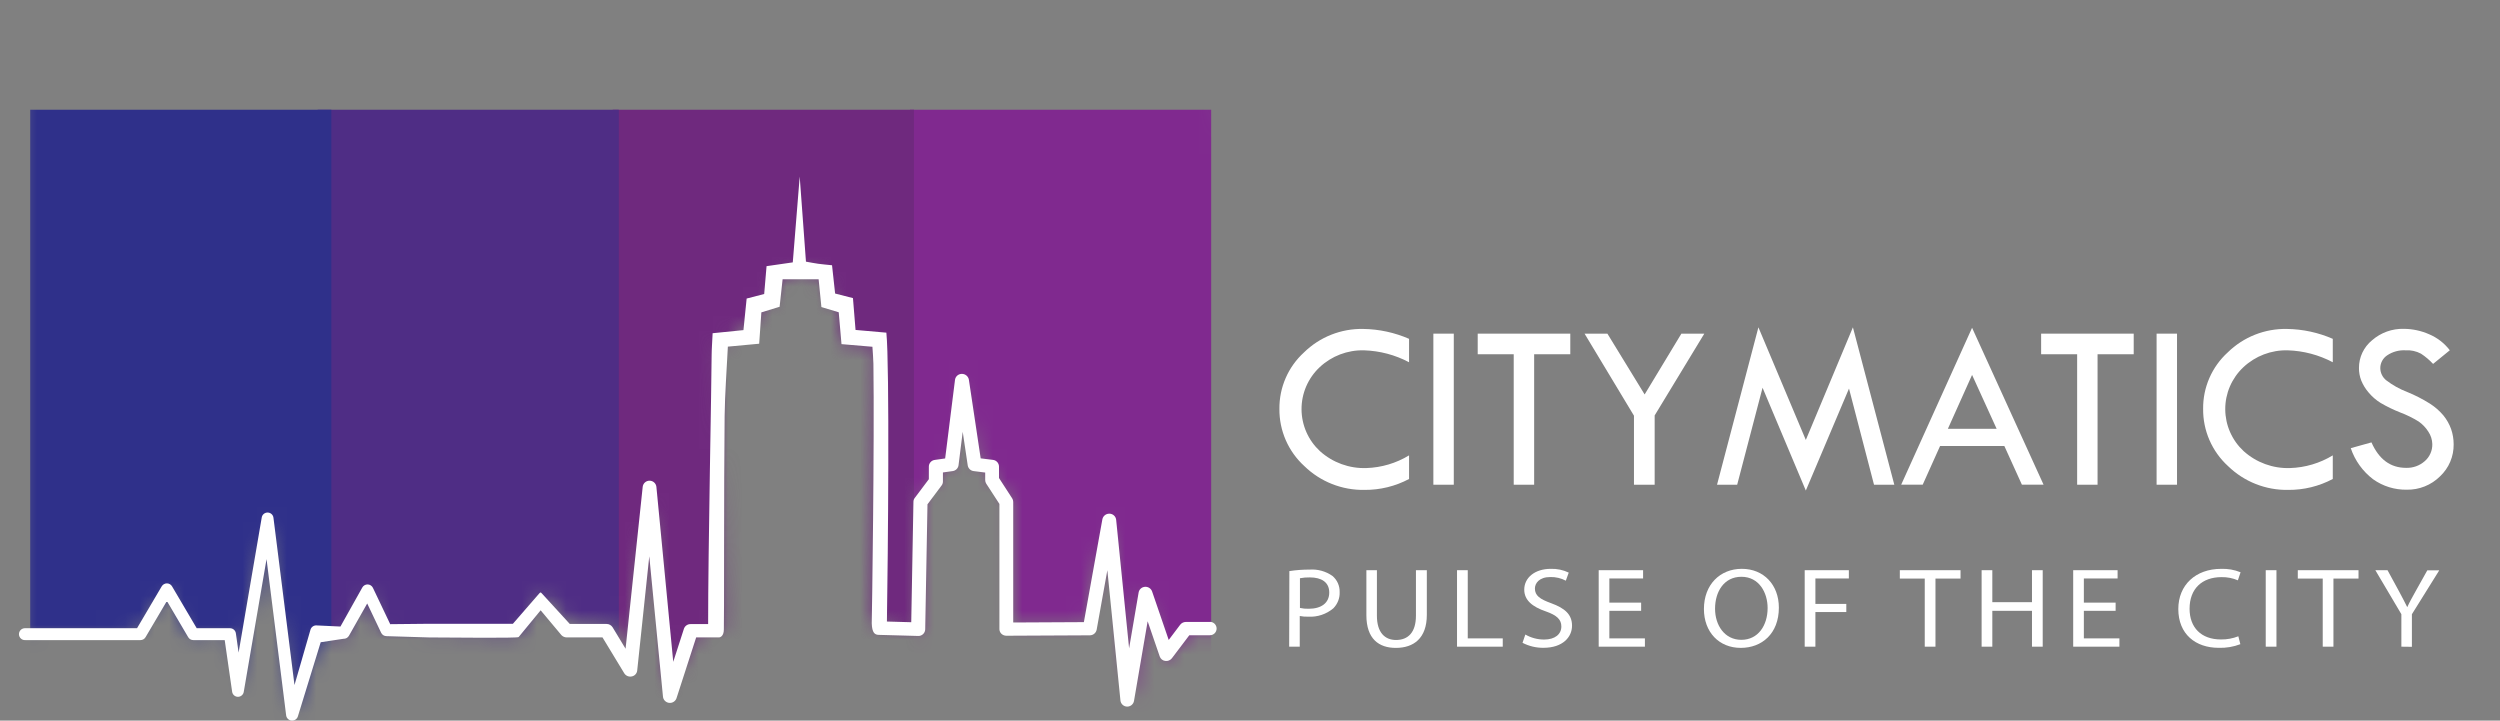 <?xml version="1.0" encoding="UTF-8"?> <svg xmlns="http://www.w3.org/2000/svg" width="170" height="49" viewBox="0 0 170 49" fill="none"><rect x="0" y="0" width="170" height="49" fill="#808080" stroke="none"/><g clip-path="url(#clip0_1052_375)"><path d="M95.816 23.043V24.633C94.871 24.133 93.823 23.855 92.754 23.822C91.633 23.793 90.546 24.208 89.731 24.976C89.341 25.343 89.031 25.787 88.82 26.278C88.609 26.77 88.502 27.299 88.504 27.834C88.507 28.369 88.62 28.898 88.835 29.387C89.051 29.877 89.366 30.317 89.759 30.68C90.621 31.455 91.749 31.867 92.909 31.828C93.936 31.796 94.938 31.499 95.816 30.965V32.571C94.884 33.066 93.843 33.321 92.788 33.313C92.033 33.327 91.283 33.191 90.581 32.914C89.879 32.637 89.24 32.224 88.699 31.698C88.157 31.205 87.725 30.602 87.432 29.931C87.139 29.259 86.992 28.533 87 27.8C86.993 27.08 87.138 26.366 87.426 25.705C87.713 25.044 88.138 24.451 88.671 23.965C89.202 23.444 89.832 23.034 90.524 22.76C91.216 22.486 91.956 22.353 92.701 22.368C93.778 22.383 94.842 22.614 95.828 23.046" fill="white"></path><path d="M98.857 22.688H97.469V32.961H98.857V22.688Z" fill="white"></path><path d="M100.484 22.688H106.78V24.089H104.322V32.961H102.933V24.089H100.484V22.688Z" fill="white"></path><path d="M107.75 22.688H109.303L111.835 26.823L114.334 22.688H115.893L112.517 28.25V32.961H111.11V28.268L107.75 22.688Z" fill="white"></path><path d="M125.998 22.258L128.813 32.961H127.433L125.732 26.422L122.796 33.357L119.854 26.366L118.128 32.961H116.758L119.572 22.258L122.796 29.917L125.998 22.258Z" fill="white"></path><path d="M134.101 22.289L138.962 32.958H137.489L136.296 30.329H131.925L130.744 32.958H129.281L134.101 22.289ZM134.101 25.494L132.455 29.16H135.772L134.101 25.494Z" fill="white"></path><path d="M138.797 22.688H145.092V24.089H142.634V32.961H141.246V24.089H138.797V22.688Z" fill="white"></path><path d="M148.037 22.688H146.648V32.961H148.037V22.688Z" fill="white"></path><path d="M158.629 23.043V24.633C157.683 24.133 156.635 23.855 155.566 23.822C154.445 23.793 153.359 24.208 152.544 24.976C152.154 25.343 151.844 25.787 151.633 26.278C151.422 26.77 151.314 27.299 151.317 27.834C151.319 28.369 151.432 28.898 151.648 29.387C151.864 29.877 152.178 30.317 152.572 30.68C153.433 31.455 154.562 31.867 155.721 31.828C156.749 31.796 157.75 31.499 158.629 30.965V32.571C157.697 33.066 156.656 33.321 155.6 33.313C154.845 33.327 154.096 33.191 153.394 32.914C152.692 32.637 152.052 32.224 151.511 31.698C150.969 31.205 150.537 30.602 150.245 29.931C149.952 29.259 149.805 28.533 149.813 27.8C149.805 27.08 149.95 26.366 150.238 25.705C150.526 25.044 150.95 24.451 151.484 23.965C152.015 23.444 152.645 23.034 153.337 22.76C154.029 22.486 154.769 22.353 155.513 22.368C156.591 22.383 157.654 22.614 158.641 23.046" fill="white"></path><path d="M166.587 23.818L165.45 24.746C165.205 24.482 164.929 24.248 164.628 24.05C164.304 23.877 163.938 23.797 163.571 23.821C163.132 23.797 162.697 23.917 162.331 24.161C162.185 24.257 162.065 24.388 161.983 24.542C161.9 24.696 161.858 24.868 161.86 25.043C161.863 25.202 161.901 25.358 161.973 25.501C162.044 25.643 162.146 25.768 162.272 25.866C162.699 26.193 163.171 26.456 163.674 26.648C164.212 26.867 164.731 27.132 165.223 27.44C165.571 27.66 165.882 27.931 166.147 28.244C166.374 28.522 166.552 28.836 166.674 29.172C166.79 29.507 166.849 29.858 166.848 30.212C166.854 30.62 166.775 31.026 166.615 31.402C166.455 31.778 166.217 32.117 165.918 32.396C165.621 32.69 165.268 32.921 164.88 33.076C164.492 33.231 164.076 33.307 163.658 33.299C162.842 33.313 162.042 33.066 161.377 32.594C160.667 32.056 160.135 31.318 159.852 30.475L161.259 30.082C161.769 31.237 162.554 31.814 163.612 31.814C164.079 31.831 164.536 31.667 164.886 31.356C165.051 31.213 165.182 31.035 165.27 30.835C165.359 30.635 165.402 30.418 165.397 30.2C165.39 29.899 165.298 29.608 165.13 29.358C164.958 29.084 164.733 28.847 164.467 28.662C164.068 28.415 163.645 28.208 163.206 28.043C162.745 27.862 162.299 27.645 161.873 27.394C161.568 27.204 161.296 26.967 161.067 26.692C160.858 26.451 160.689 26.178 160.568 25.884C160.461 25.609 160.407 25.316 160.41 25.021C160.408 24.661 160.487 24.305 160.641 23.98C160.795 23.655 161.02 23.368 161.299 23.14C161.898 22.616 162.673 22.338 163.469 22.361C164.056 22.366 164.636 22.49 165.174 22.726C165.732 22.961 166.219 23.337 166.587 23.818Z" fill="white"></path><path d="M87.677 38.834C88.134 38.764 88.596 38.73 89.059 38.732C89.61 38.694 90.158 38.847 90.609 39.165C90.766 39.299 90.892 39.466 90.976 39.655C91.06 39.843 91.101 40.048 91.096 40.254C91.105 40.459 91.072 40.663 90.998 40.854C90.924 41.045 90.812 41.219 90.668 41.365C90.193 41.765 89.583 41.969 88.963 41.934C88.769 41.941 88.574 41.925 88.383 41.888V43.972H87.664L87.677 38.834ZM88.396 41.34C88.591 41.383 88.791 41.401 88.991 41.396C89.859 41.396 90.389 40.994 90.389 40.291C90.389 39.589 89.859 39.264 89.074 39.264C88.847 39.259 88.619 39.277 88.396 39.32V41.34Z" fill="white"></path><path d="M93.63 38.773V41.867C93.63 43.024 94.182 43.519 94.929 43.519C95.747 43.519 96.284 43.008 96.284 41.867V38.773H97.024V41.811C97.024 43.41 96.122 44.057 94.916 44.057C93.773 44.057 92.914 43.454 92.914 41.836V38.773H93.63Z" fill="white"></path><path d="M99.078 38.773H99.807V43.41H102.187V43.974H99.078V38.773Z" fill="white"></path><path d="M103.723 43.148C104.112 43.373 104.554 43.49 105.004 43.489C105.741 43.489 106.172 43.127 106.172 42.601C106.172 42.124 105.862 41.837 105.121 41.577C104.21 41.267 103.649 40.819 103.649 40.095C103.649 39.285 104.368 38.681 105.45 38.681C105.873 38.666 106.293 38.755 106.674 38.938L106.476 39.486C106.153 39.315 105.791 39.23 105.425 39.238C104.666 39.238 104.374 39.662 104.374 40.018C104.374 40.503 104.715 40.742 105.484 41.02C106.414 41.36 106.898 41.784 106.898 42.548C106.898 43.312 106.278 44.051 104.954 44.051C104.459 44.056 103.971 43.939 103.531 43.711L103.723 43.148Z" fill="white"></path><path d="M111.597 41.536H109.436V43.41H111.854V43.974H108.711V38.773H111.73V39.336H109.436V40.979H111.597V41.536Z" fill="white"></path><path d="M120.963 41.318C120.963 43.1 119.795 44.056 118.372 44.056C116.893 44.056 115.867 42.983 115.867 41.411C115.867 39.759 116.958 38.68 118.446 38.68C119.934 38.68 120.963 39.769 120.963 41.318ZM116.624 41.396C116.624 42.513 117.271 43.508 118.412 43.508C119.553 43.508 120.198 42.528 120.198 41.343C120.198 40.301 119.618 39.221 118.418 39.221C117.219 39.221 116.624 40.254 116.624 41.386" fill="white"></path><path d="M122.719 38.773H125.722V39.336H123.447V41.066H125.549V41.619H123.447V43.974H122.719V38.773Z" fill="white"></path><path d="M130.883 39.343H129.188V38.773H133.316V39.343H131.612V43.974H130.883V39.343Z" fill="white"></path><path d="M135.478 38.773V40.948H138.175V38.773H138.904V43.974H138.175V41.536H135.478V43.974H134.75V38.773H135.478Z" fill="white"></path><path d="M143.862 41.536H141.702V43.41H144.12V43.974H140.977V38.773H143.996V39.336H141.702V40.979H143.862V41.536Z" fill="white"></path><path d="M152.344 43.805C151.874 43.984 151.374 44.069 150.871 44.052C149.3 44.052 148.125 43.124 148.125 41.413C148.125 39.777 149.306 38.682 151.036 38.682C151.488 38.665 151.94 38.744 152.359 38.914L152.176 39.462C151.824 39.311 151.444 39.237 151.06 39.245C149.752 39.245 148.891 40.025 148.891 41.392C148.891 42.672 149.678 43.483 151.026 43.483C151.43 43.489 151.832 43.415 152.207 43.267L152.344 43.805Z" fill="white"></path><path d="M154.799 38.773H154.07V43.974H154.799V38.773Z" fill="white"></path><path d="M157.946 39.343H156.25V38.773H160.379V39.343H158.674V43.974H157.946V39.343Z" fill="white"></path><path d="M163.293 43.974V41.765L161.523 38.773H162.351L163.138 40.218C163.343 40.611 163.52 40.926 163.693 41.288C163.842 40.951 164.04 40.611 164.254 40.218L165.057 38.783H165.869L164.009 41.768V43.983L163.293 43.974Z" fill="white"></path><mask id="mask0_1052_375" style="mask-type:luminance" maskUnits="userSpaceOnUse" x="1" y="0" width="83" height="49"><path d="M82.798 2.258L83.942 43.092L80.922 43.122L79.283 44.873L77.779 40.196L77.169 47.599L75.321 35.562L73.746 42.525L68.942 42.553L68.871 34.117L66.419 31.089L65.616 25.734L64.906 31.027L62.59 33.743L62.463 43.153L59.317 42.29L59.67 23.495L57.259 23.318L57.07 21.156L55.663 18.904L55.077 18.149L53.214 18.904L51.779 21.159L50.604 22.356L48.88 23.488L49.227 42.717L47.358 43.259L45.297 46.763L44.286 34.433L42.566 44.035L41.683 42.578L38.778 42.352L36.887 40.28L35.297 43.234L25.948 42.949L25.083 40.212L23.397 43.358L21.838 43.283L19.984 48.629L18.143 35.426L16.137 46.958L15.766 42.986L12.839 43.249L11.351 40.1L9.361 42.949L1.367 43.045V0.609L82.798 2.258Z" fill="white"></path></mask><g mask="url(#mask0_1052_375)"><path d="M82.36 7.461H61.883V55.409H82.36V7.461Z" fill="#80298F"></path><path d="M62.149 7.461H41.672V55.409H62.149V7.461Z" fill="#6F297E"></path><path d="M42.079 7.461H21.602V55.409H42.079V7.461Z" fill="#4F2D85"></path><path d="M22.532 7.461H2.055V55.409H22.532V7.461Z" fill="#2F308A"></path></g><path d="M82.281 42.292H80.638C80.564 42.292 80.49 42.309 80.424 42.342C80.357 42.375 80.299 42.422 80.254 42.481L79.472 43.517L78.341 40.214C78.305 40.116 78.238 40.033 78.15 39.977C78.062 39.921 77.958 39.895 77.854 39.904C77.751 39.911 77.652 39.952 77.575 40.021C77.497 40.09 77.445 40.183 77.427 40.285L76.779 44.087L75.898 35.342C75.886 35.23 75.833 35.127 75.75 35.051C75.666 34.975 75.558 34.932 75.446 34.93C75.334 34.926 75.223 34.961 75.135 35.03C75.046 35.099 74.985 35.198 74.962 35.308L73.704 42.305L68.899 42.33V34.126C68.899 34.041 68.874 33.959 68.828 33.888L67.932 32.505V31.722C67.93 31.61 67.887 31.502 67.811 31.419C67.735 31.336 67.632 31.283 67.52 31.271L66.686 31.169L65.883 25.814C65.862 25.703 65.802 25.603 65.714 25.531C65.626 25.46 65.516 25.422 65.403 25.424C65.29 25.424 65.182 25.464 65.097 25.537C65.012 25.611 64.957 25.712 64.941 25.823L64.271 31.175L63.568 31.274C63.457 31.287 63.355 31.339 63.28 31.422C63.205 31.504 63.163 31.611 63.162 31.722V32.585L62.204 33.86C62.146 33.933 62.115 34.023 62.114 34.117L61.965 42.311L60.31 42.265C60.384 37.804 60.499 24.87 60.273 22.621L58.177 22.436C58.115 21.684 58.056 20.988 58.001 20.27L56.788 19.961C56.714 19.274 56.649 18.668 56.578 18.037C56.193 17.997 55.92 17.975 55.648 17.938C55.375 17.901 55.121 17.848 54.805 17.793C54.668 15.915 54.535 14.102 54.38 12.008C54.206 14.155 54.054 16.029 53.909 17.842L52.126 18.099C52.068 18.81 52.015 19.42 51.965 19.992L50.772 20.301C50.697 21.041 50.626 21.734 50.555 22.448L48.459 22.659C48.435 23.221 48.394 23.704 48.391 24.187C48.391 25.752 48.149 37.578 48.153 42.438H46.962C46.864 42.436 46.767 42.465 46.686 42.52C46.605 42.576 46.543 42.655 46.51 42.747L45.781 45.005L44.634 33.099C44.621 32.985 44.565 32.88 44.479 32.804C44.393 32.728 44.281 32.687 44.166 32.687C44.052 32.687 43.942 32.729 43.857 32.805C43.772 32.881 43.717 32.986 43.704 33.099L42.539 44.115L41.656 42.654C41.612 42.585 41.552 42.528 41.48 42.488C41.409 42.449 41.328 42.428 41.246 42.429H38.745L36.851 40.359C36.761 40.26 36.755 40.266 36.665 40.359L34.876 42.419H28.95L26.535 42.444L25.357 39.969C25.325 39.903 25.274 39.846 25.212 39.806C25.15 39.766 25.078 39.744 25.004 39.741C24.93 39.739 24.857 39.757 24.792 39.794C24.727 39.83 24.674 39.883 24.638 39.948L23.15 42.605L21.523 42.528C21.431 42.522 21.341 42.548 21.267 42.601C21.192 42.654 21.138 42.731 21.113 42.818L20.025 46.583L18.596 35.215C18.587 35.117 18.541 35.026 18.469 34.959C18.397 34.893 18.303 34.855 18.205 34.852C18.106 34.85 18.011 34.884 17.935 34.947C17.86 35.01 17.811 35.099 17.797 35.196L16.225 44.377L16.039 43.066C16.026 42.97 15.978 42.882 15.904 42.818C15.831 42.754 15.736 42.719 15.639 42.719H13.376L11.696 39.867C11.661 39.807 11.61 39.757 11.549 39.723C11.488 39.688 11.419 39.67 11.349 39.669C11.279 39.67 11.21 39.688 11.148 39.723C11.087 39.758 11.036 39.807 10.999 39.867L9.319 42.719H1.731C1.674 42.715 1.618 42.721 1.565 42.739C1.511 42.757 1.462 42.786 1.421 42.824C1.379 42.862 1.346 42.908 1.323 42.96C1.301 43.011 1.289 43.067 1.289 43.123C1.289 43.179 1.301 43.235 1.323 43.286C1.346 43.338 1.379 43.384 1.421 43.422C1.462 43.46 1.511 43.489 1.565 43.507C1.618 43.525 1.674 43.532 1.731 43.527H9.551C9.621 43.527 9.69 43.509 9.751 43.474C9.812 43.44 9.863 43.389 9.898 43.329L11.349 40.87L12.797 43.329C12.833 43.39 12.884 43.44 12.945 43.475C13.007 43.509 13.076 43.527 13.147 43.527H15.28L15.785 47.038C15.798 47.133 15.845 47.22 15.917 47.284C15.99 47.347 16.082 47.383 16.178 47.384C16.273 47.384 16.365 47.351 16.438 47.289C16.511 47.228 16.559 47.144 16.575 47.05L18.125 38.02L19.458 48.646C19.47 48.74 19.515 48.826 19.584 48.891C19.653 48.955 19.742 48.993 19.836 48.999H19.867C19.955 48.999 20.041 48.971 20.111 48.919C20.181 48.866 20.233 48.792 20.258 48.708L21.808 43.672L23.358 43.437C23.433 43.44 23.507 43.423 23.573 43.386C23.639 43.349 23.693 43.295 23.73 43.23L24.97 41.037L25.918 43.029C25.95 43.096 26 43.153 26.062 43.193C26.125 43.233 26.197 43.256 26.271 43.258L29.198 43.347H29.284C30.524 43.347 35.174 43.409 35.267 43.32L36.764 41.501L38.178 43.19C38.223 43.238 38.279 43.277 38.34 43.303C38.401 43.33 38.467 43.344 38.534 43.344H40.97L42.449 45.782C42.501 45.866 42.578 45.932 42.669 45.971C42.76 46.009 42.861 46.019 42.957 45.998C43.054 45.981 43.142 45.933 43.209 45.861C43.275 45.79 43.318 45.7 43.329 45.602L44.151 37.829L45.081 47.36C45.089 47.471 45.136 47.576 45.214 47.656C45.292 47.735 45.395 47.785 45.507 47.796C45.618 47.807 45.729 47.779 45.821 47.716C45.914 47.653 45.981 47.56 46.011 47.452L47.34 43.344H48.89C48.983 43.344 49.222 43.252 49.222 42.8C49.247 42.8 49.222 32.737 49.275 28.292C49.293 26.745 49.417 25.198 49.495 23.571L51.624 23.373C51.683 22.569 51.727 21.91 51.773 21.242L53.013 20.861C53.084 20.209 53.149 19.602 53.218 18.99H55.666C55.738 19.68 55.797 20.286 55.855 20.88L57.033 21.235C57.102 22.009 57.16 22.702 57.222 23.401L59.324 23.58C59.352 24.044 59.386 24.397 59.392 24.75C59.467 30.132 59.293 41.94 59.278 42.382C59.299 43.035 59.488 43.165 59.749 43.171L62.427 43.245C62.488 43.249 62.55 43.24 62.608 43.219C62.666 43.198 62.719 43.166 62.764 43.125C62.809 43.083 62.846 43.033 62.872 42.977C62.897 42.922 62.912 42.861 62.914 42.8L63.069 34.293L64.029 33.012C64.088 32.936 64.119 32.842 64.119 32.746V32.127L64.776 32.035C64.878 32.023 64.973 31.977 65.046 31.905C65.119 31.834 65.166 31.74 65.18 31.639L65.465 29.362L65.806 31.651C65.823 31.751 65.872 31.842 65.946 31.912C66.02 31.981 66.114 32.024 66.215 32.035L66.993 32.134V32.647C66.993 32.733 67.018 32.816 67.064 32.889L67.96 34.268V42.791C67.964 42.908 68.014 43.019 68.1 43.1C68.191 43.184 68.31 43.23 68.434 43.23L74.107 43.202C74.216 43.202 74.322 43.165 74.407 43.096C74.491 43.027 74.55 42.931 74.572 42.825L75.3 38.775L76.19 47.638C76.203 47.75 76.256 47.854 76.34 47.929C76.424 48.005 76.532 48.048 76.645 48.049C76.755 48.051 76.862 48.013 76.947 47.944C77.032 47.874 77.09 47.777 77.111 47.669L78.04 42.246L78.859 44.634C78.886 44.716 78.936 44.788 79.002 44.843C79.068 44.897 79.148 44.932 79.234 44.944C79.319 44.957 79.406 44.947 79.487 44.914C79.567 44.882 79.637 44.829 79.689 44.761L80.874 43.196H82.275C82.395 43.196 82.511 43.148 82.597 43.063C82.682 42.977 82.73 42.862 82.73 42.741C82.73 42.62 82.682 42.505 82.597 42.419C82.511 42.334 82.395 42.286 82.275 42.286" fill="white"></path></g><defs><clipPath id="clip0_1052_375"><rect width="170" height="49" fill="white"></rect></clipPath></defs></svg> 